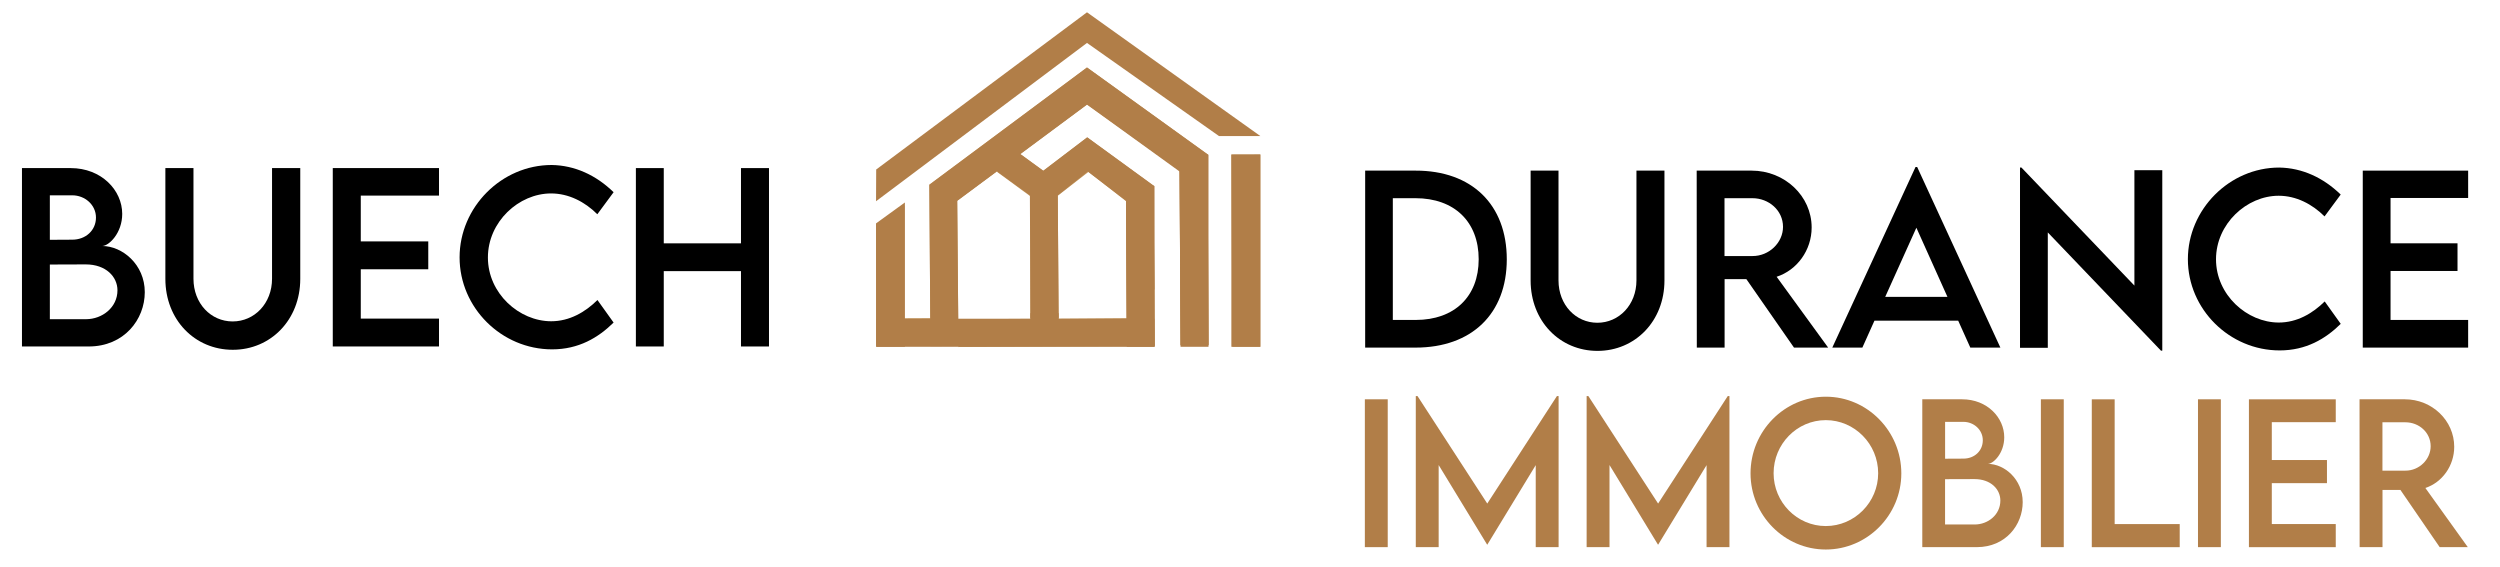 <?xml version="1.0" encoding="utf-8"?>
<!-- Generator: Adobe Illustrator 26.1.0, SVG Export Plug-In . SVG Version: 6.00 Build 0)  -->
<svg version="1.1" id="Calque_1" xmlns="http://www.w3.org/2000/svg" xmlns:xlink="http://www.w3.org/1999/xlink" x="0px" y="0px"
	 viewBox="0 0 798.97 181.16" style="enable-background:new 0 0 798.97 181.16;" xml:space="preserve">
<style type="text/css">
	.st0{fill:url(#SVGID_1_);}
	.st1{fill:#B17E48;}
	.st2{clip-path:url(#SVGID_00000157286615802338605230000013155613731858091958_);fill:#C2955C;}
	.st3{clip-path:url(#SVGID_00000157286615802338605230000013155613731858091958_);}
	.st4{clip-path:url(#SVGID_00000009585393320742302050000006099718040055888775_);fill:#B17E48;}
</style>
<g>
	<path d="M46.27,93.37c0,8.74-6.61,17.36-17.93,17.36H7.02V53.72h15.56c9.83,0,16.48,7.07,16.48,14.64c0,6.15-4.28,10.26-6.4,10.26
		C39.06,78.62,46.27,84.49,46.27,93.37z M15.93,62.42v14.22L23,76.6c4.42,0.03,7.67-3.01,7.67-7.07c0-4.07-3.54-7.11-7.57-7.11
		H15.93z M37.54,92.77c0-4.31-3.68-8.27-10.15-8.27l-11.46,0.04v17.47h11.6C32.66,101.99,37.54,98.28,37.54,92.77z"/>
	<path d="M52.85,89.12v-35.4h8.98v35.36c0,7.89,5.55,13.65,12.52,13.65c6.97,0,12.59-5.76,12.59-13.65V53.72h9.02v35.4
		c0,13.09-9.44,22.67-21.57,22.67S52.85,102.21,52.85,89.12z"/>
	<path d="M115.3,62.53v14.61h21.57v8.91H115.3v15.77h25v8.91h-33.95V53.72h33.95v8.8H115.3z"/>
	<path d="M146.88,82.26c0-16.06,13.4-29.53,29.42-29.53c7.39,0.11,14.22,3.25,19.8,8.7l-5.2,7.04c-4-4-9.19-6.65-14.78-6.65
		c-10.33,0-20.19,9.05-20.19,20.48c0,11.49,10.01,20.37,20.23,20.37c5.83,0,10.86-2.9,14.78-6.79l5.16,7.21
		c-4.92,4.84-11.17,8.56-19.66,8.56C160.28,111.65,146.88,98.35,146.88,82.26z"/>
	<path d="M245.76,53.72v57.01h-8.95V86.65h-24.68v24.08h-8.91V53.72h8.91v24.05h24.68V53.72H245.76z"/>
</g>
<g>
	<path d="M481.55,82.88c0,17.37-11.19,28.21-29.16,28.21h-16.1V54.53h16.1C470.36,54.5,481.55,65.37,481.55,82.88z M472.57,82.85
		c0-12-7.79-19.51-20.21-19.51h-7.23v38.91h7.33C464.82,102.25,472.57,94.77,472.57,82.85z"/>
	<path d="M489.17,89.65V54.53h8.91v35.08c0,7.82,5.51,13.54,12.42,13.54s12.49-5.72,12.49-13.54V54.53h8.95v35.12
		c0,12.98-9.37,22.49-21.4,22.49C498.5,112.14,489.17,102.63,489.17,89.65z"/>
	<path d="M573.34,111.09L558.11,89.2h-6.95v21.89h-8.88l-0.04-56.56h17.58c10.53,0,19.16,8.11,19.16,18.17
		c0,7.3-4.7,13.65-11.19,15.75l16.46,22.63H573.34z M560.04,81.83c5.33,0.04,9.79-4.28,9.79-9.33c0-5.26-4.53-9.16-9.79-9.16h-8.91
		v18.49H560.04z"/>
	<path d="M625.82,102.49h-26.77l-3.86,8.6h-9.61l26.6-57.71h0.53l26.59,57.71h-9.61L625.82,102.49z M622.38,94.88l-9.93-22.1
		l-9.96,22.1H622.38z"/>
	<path d="M691.04,54.39v57.68h-0.42l-36.17-37.79v36.87h-8.88V53.55h0.46l36.1,37.72V54.39H691.04z"/>
	<path d="M699.22,82.85c0-15.93,13.3-29.3,29.19-29.3c7.33,0.11,14.1,3.23,19.65,8.63l-5.16,6.98c-3.96-3.96-9.12-6.6-14.66-6.6
		c-10.24,0-20.03,8.98-20.03,20.31c0,11.4,9.93,20.21,20.07,20.21c5.79,0,10.77-2.88,14.67-6.74l5.12,7.16
		c-4.88,4.81-11.09,8.49-19.51,8.49C712.52,112,699.22,98.81,699.22,82.85z"/>
	<path d="M763.99,63.27v14.49h21.4v8.84h-21.4v15.65h24.8v8.84h-33.68V54.53h33.68v8.74H763.99z"/>
</g>
<g>
	<path class="st1" d="M436.19,127.61h7.31v47.25h-7.31V127.61z"/>
	<path class="st1" d="M498.11,126.58v48.28h-7.31v-26.21l-15.47,25.41h-0.06l-15.49-25.44v26.24h-7.31v-48.28h0.55l22.29,34.35
		l22.26-34.35H498.11z"/>
	<path class="st1" d="M552.71,126.58v48.28h-7.31v-26.21l-15.47,25.41h-0.06l-15.49-25.44v26.24h-7.31v-48.28h0.55l22.29,34.35
		l22.26-34.35H552.71z"/>
	<path class="st1" d="M559.45,151.29c0-13.48,10.81-24.51,24.08-24.51c13.24,0,24.11,11.02,24.11,24.51
		c0,13.37-10.87,24.33-24.14,24.33C570.26,175.62,559.45,164.66,559.45,151.29z M600.24,151.24c0-9.35-7.55-16.97-16.74-16.97
		s-16.68,7.62-16.68,16.97c0,9.29,7.49,16.88,16.68,16.88S600.24,160.53,600.24,151.24z"/>
	<path class="st1" d="M646.43,160.47c0,7.24-5.41,14.39-14.66,14.39h-17.43v-47.25h12.72c8.04,0,13.47,5.86,13.47,12.14
		c0,5.1-3.5,8.5-5.23,8.5C640.53,148.25,646.43,153.11,646.43,160.47z M621.63,134.82v11.78l5.78-0.03
		c3.61,0.03,6.27-2.49,6.27-5.86c0-3.37-2.89-5.89-6.19-5.89H621.63z M639.29,159.97c0-3.58-3.01-6.86-8.3-6.86l-9.37,0.03v14.48
		h9.48C635.3,167.62,639.29,164.54,639.29,159.97z"/>
	<path class="st1" d="M652.24,127.61h7.31v47.25h-7.31V127.61z"/>
	<path class="st1" d="M696.61,167.48v7.39h-28.1v-47.25h7.31v39.87H696.61z"/>
	<path class="st1" d="M702.45,127.61h7.31v47.25h-7.31V127.61z"/>
	<path class="st1" d="M726.04,134.91v12.11h17.63v7.39h-17.63v13.07h20.44v7.39h-27.75v-47.25h27.75v7.3H726.04z"/>
	<path class="st1" d="M779.69,174.86l-12.55-18.29h-5.72v18.29h-7.31l-0.03-47.25h14.48c8.67,0,15.78,6.77,15.78,15.18
		c0,6.1-3.87,11.4-9.22,13.16l13.56,18.91H779.69z M768.74,150.41c4.39,0.03,8.07-3.58,8.07-7.8c0-4.4-3.73-7.65-8.07-7.65h-7.34
		v15.45H768.74z"/>
</g>
<g>
	<g>
		<defs>
			<rect id="SVGID_00000183949153441990731900000008247660564645332671_" x="232.75" y="-15.29" width="219.82" height="155.43"/>
		</defs>
		<clipPath id="SVGID_00000150070328678273304770000018029786684799840651_">
			<use xlink:href="#SVGID_00000183949153441990731900000008247660564645332671_"  style="overflow:visible;"/>
		</clipPath>
		<polygon style="clip-path:url(#SVGID_00000150070328678273304770000018029786684799840651_);fill:#C2955C;" points="385.94,49.32 
			347.39,21.57 297.01,59.01 297.3,101.69 289.06,101.73 289.06,65.66 279.97,71.7 280.19,110.62 306.28,110.48 306.23,101.64 
			305.91,64.14 347.39,33.38 376.97,54.48 377.29,110.26 386.22,110.21 		"/>
		<path style="clip-path:url(#SVGID_00000150070328678273304770000018029786684799840651_);fill:#C2955C;" d="M368.65,59.4
			l-21.2-15.47l-14.04,10.71l-7.31-5.34l-7.5,5.59l10.53,7.69l0,0.03l0.17,0.12v39.17l-23.07,0.13l0.05,8.88l62.79-0.3L368.65,59.4z
			 M338.32,101.86l-0.27-39.3l9.82-7.64l12.02,9.39l0.21,37.38L338.32,101.86z"/>
		<polygon style="clip-path:url(#SVGID_00000150070328678273304770000018029786684799840651_);fill:#C2955C;" points="329.14,62.58 
			318.6,54.89 329.14,62.62 		"/>
		<polygon style="clip-path:url(#SVGID_00000150070328678273304770000018029786684799840651_);fill:#C2955C;" points="402.79,49.37 
			393.53,49.4 393.86,110.83 402.79,110.83 		"/>
		<g style="clip-path:url(#SVGID_00000150070328678273304770000018029786684799840651_);">
			<defs>
				<rect id="SVGID_00000057830423736292826940000000863854579032099719_" x="232.75" y="-15.29" width="219.82" height="155.43"/>
			</defs>
			<clipPath id="SVGID_00000130643830840389988920000005114569068911777923_">
				<use xlink:href="#SVGID_00000057830423736292826940000000863854579032099719_"  style="overflow:visible;"/>
			</clipPath>
			<path style="clip-path:url(#SVGID_00000130643830840389988920000005114569068911777923_);fill:#B17E48;" d="M385.94,49.35
				l-38.55-27.78l-50.38,37.49l0.35,51.57l8.93-0.05l-0.05-8.85l-0.32-37.54l12.69-9.42l10.53,7.66l0.17,39.18l9.01-0.05
				l-0.27-39.14l9.57-7.61l12.27,9.36l0.21,46.18l8.81-0.05c-0.04-0.46-0.05-2.93-0.06-5.52h-0.25c-0.09,0-0.09-12.27,0-12.27h0.33
				l-0.27-33.22l-21.2-15.41l-14.04,10.67l-7.31-5.32l21.29-15.8l29.59,21.39l0.31,55.57l8.93-0.05L385.94,49.35z"/>
			
				<rect x="329.31" y="100.1" style="clip-path:url(#SVGID_00000130643830840389988920000005114569068911777923_);fill:#B17E48;" width="9.01" height="5.53"/>
			
				<rect x="280.14" y="101.86" style="clip-path:url(#SVGID_00000130643830840389988920000005114569068911777923_);fill:#B17E48;" width="88.79" height="8.97"/>
			<polygon style="clip-path:url(#SVGID_00000130643830840389988920000005114569068911777923_);fill:#B17E48;" points="
				376.97,54.79 377.29,110.83 386.22,110.83 386.22,49.48 385.9,49.29 376.97,49.38 			"/>
			<polygon style="clip-path:url(#SVGID_00000130643830840389988920000005114569068911777923_);fill:#B17E48;" points="
				368.65,59.26 368.97,59.49 369.04,110.83 360.09,110.83 359.88,64.14 			"/>
			
				<rect x="393.53" y="49.37" style="clip-path:url(#SVGID_00000130643830840389988920000005114569068911777923_);fill:#B17E48;" width="9.26" height="61.46"/>
			<polygon style="clip-path:url(#SVGID_00000130643830840389988920000005114569068911777923_);fill:#B17E48;" points="
				279.97,110.83 279.97,71.39 289.19,64.71 289.19,110.83 			"/>
			<polygon style="clip-path:url(#SVGID_00000130643830840389988920000005114569068911777923_);fill:#B17E48;" points="
				389.57,43.48 347.39,13.72 279.97,64.31 280.02,54.17 347.39,3.93 386.42,31.8 402.79,43.48 			"/>
		</g>
	</g>
</g>
</svg>
